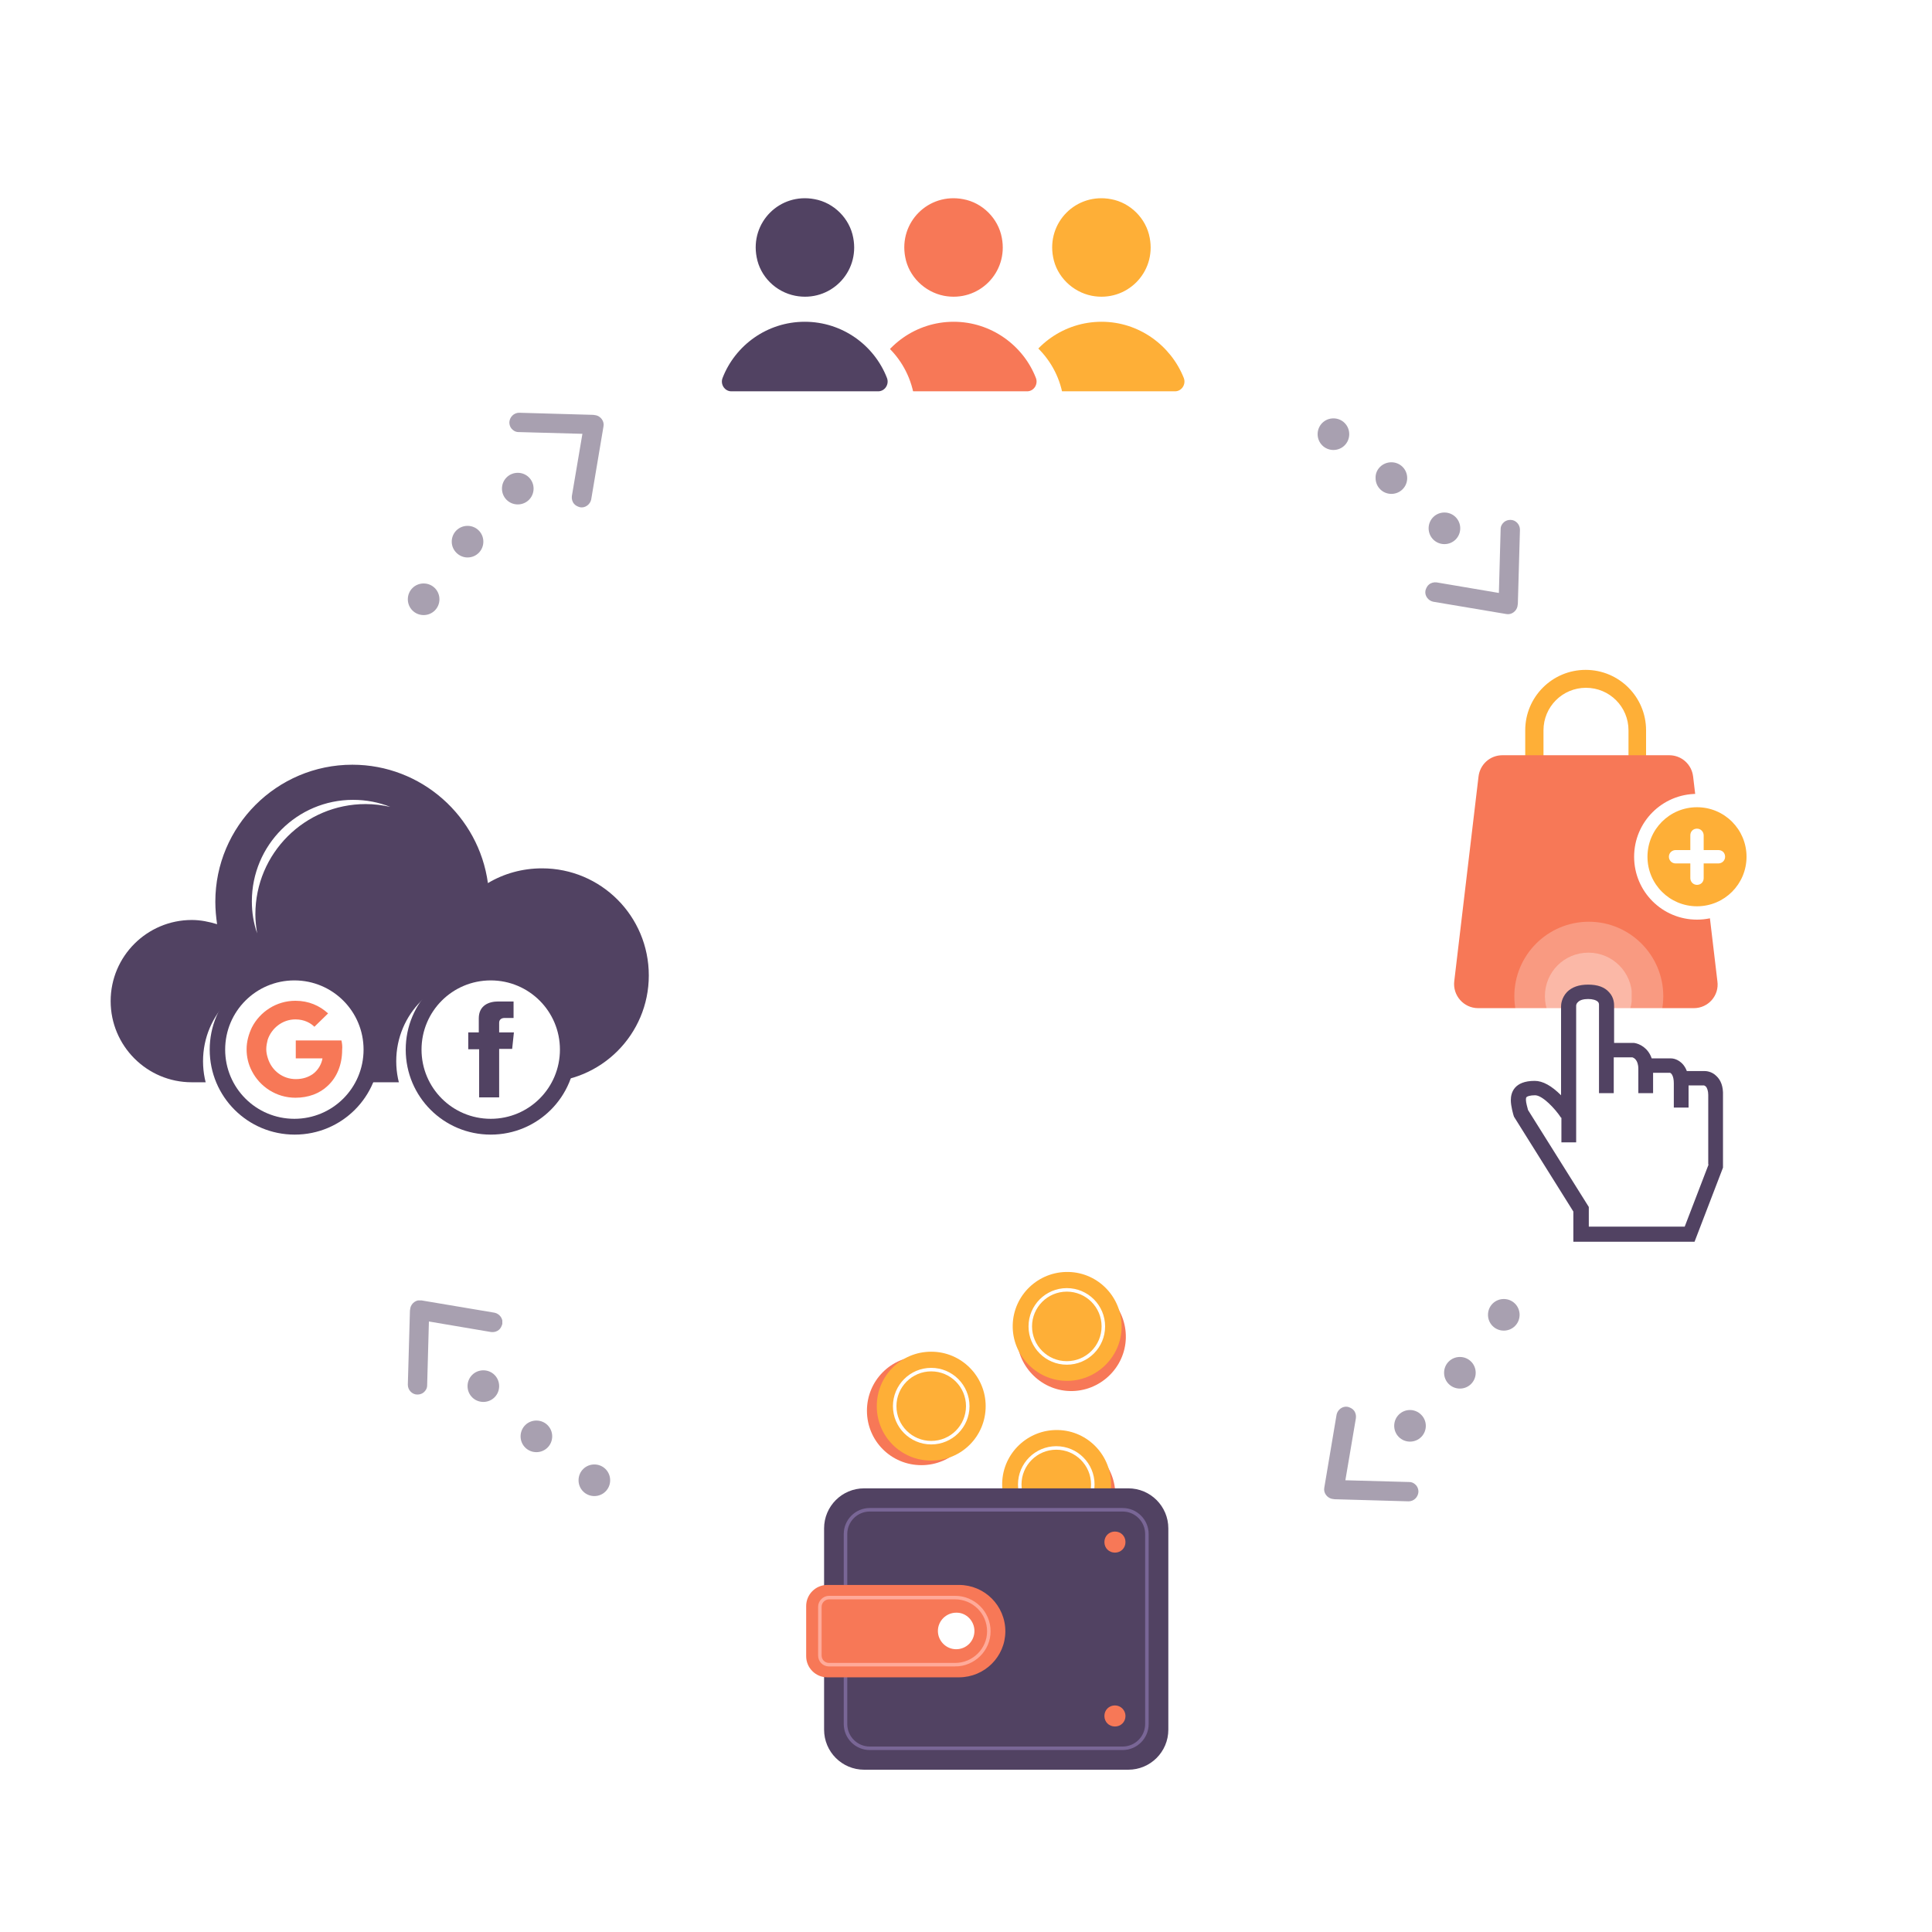 <svg enable-background="new 0 0 550 550" height="550" viewBox="0 0 550 550" width="550" xmlns="http://www.w3.org/2000/svg" xmlns:xlink="http://www.w3.org/1999/xlink"><rect x="0" y="0" width="550" height="550" fill="#333333" stroke="none"/><clipPath id="a"><path d="m0 0h550v550h-550z"/></clipPath><clipPath id="b"><path d="m0 0h550v550h-550z"/></clipPath><clipPath id="c"><path d="m431 262.4h42.5v42.5h-42.5z"/></clipPath><clipPath id="d"><path d="m439.8 271.2h24.7v24.7h-24.7z"/></clipPath><clipPath id="e"><path d="m423.6 369.8h9v9h-9z"/></clipPath><clipPath id="f"><path d="m411.1 386.3h9v9h-9z"/></clipPath><clipPath id="g"><path d="m396.8 401.4h9v9h-9z"/></clipPath><clipPath id="h"><path d="m376.9 400.5h26.9v26.9h-26.9z"/></clipPath><clipPath id="i"><path d="m164.7 416.9h9v9h-9z"/></clipPath><clipPath id="j"><path d="m148.2 404.4h9v9h-9z"/></clipPath><clipPath id="k"><path d="m133.1 390.1h9v9h-9z"/></clipPath><clipPath id="l"><path d="m116.1 370.2h26.9v26.9h-26.9z"/></clipPath><clipPath id="m"><path d="m116.1 166.1h9v9h-9z"/></clipPath><clipPath id="n"><path d="m128.6 149.7h9v9h-9z"/></clipPath><clipPath id="o"><path d="m142.9 134.5h9v9h-9z"/></clipPath><clipPath id="p"><path d="m145 117.6h26.9v26.9h-26.9z"/></clipPath><clipPath id="q"><path d="m375.1 119.1h9v9h-9z"/></clipPath><clipPath id="r"><path d="m391.5 131.6h9v9h-9z"/></clipPath><clipPath id="s"><path d="m406.7 145.9h9v9h-9z"/></clipPath><clipPath id="t"><path d="m405.7 148h26.9v26.9h-26.9z"/></clipPath><path clip-path="url(#a)" d="m0 0h550v550h-550z" fill="#fff"/><g clip-path="url(#a)"><path clip-path="url(#b)" d="m312.1 82.5c13.5 7.5 27.3-6.2 19.7-19.7-1-1.7-2.4-3.1-4.1-4.1-13.5-7.5-27.3 6.2-19.7 19.7 1 1.7 2.4 3.2 4.1 4.1" fill="#fff"/><path clip-path="url(#b)" d="m320 91.9c-12 0-22.1 8.5-24.6 19.8h49.1c-2.4-11.3-12.5-19.8-24.5-19.8" fill="#fff"/><path clip-path="url(#b)" d="m310.8 84.2c9.9 1.9 18.4-6.6 16.5-16.5-1-5.5-5.5-10-11-11-9.9-1.9-18.4 6.6-16.5 16.5 1 5.5 5.5 9.9 11 11" fill="#feaf37"/><path clip-path="url(#b)" d="m313.6 91.6c-10.7 0-19.8 6.7-23.4 16-.7 1.8.6 3.8 2.5 3.8h41.8c1.9 0 3.2-2 2.5-3.8-3.7-9.3-12.8-16-23.4-16" fill="#feaf37"/><path clip-path="url(#b)" d="m270 82.5c13.5 7.5 27.3-6.2 19.7-19.7-1-1.7-2.4-3.1-4.1-4.1-13.5-7.5-27.3 6.2-19.7 19.7 1 1.7 2.4 3.2 4.1 4.1" fill="#fff"/><path clip-path="url(#b)" d="m277.9 91.9c-12 0-22.1 8.5-24.6 19.8h49.1c-2.4-11.3-12.5-19.8-24.5-19.8" fill="#fff"/><path clip-path="url(#b)" d="m268.7 84.2c9.9 1.9 18.4-6.6 16.5-16.5-1-5.5-5.5-10-11-11-9.9-1.9-18.4 6.6-16.5 16.5 1 5.5 5.5 9.9 11 11" fill="#f77857"/><path clip-path="url(#b)" d="m271.5 91.6c-10.7 0-19.8 6.7-23.4 16-.7 1.8.6 3.8 2.5 3.8h41.8c1.9 0 3.2-2 2.5-3.8-3.6-9.3-12.8-16-23.4-16" fill="#f77857"/><path clip-path="url(#b)" d="m227.7 82.5c13.5 7.5 27.3-6.2 19.7-19.7-1-1.7-2.4-3.1-4.1-4.1-13.5-7.5-27.3 6.2-19.7 19.7.9 1.7 2.4 3.2 4.1 4.1" fill="#fff"/><path clip-path="url(#b)" d="m235.5 91.9c-12 0-22.1 8.5-24.6 19.8h49.1c-2.4-11.3-12.4-19.8-24.5-19.8" fill="#fff"/><path clip-path="url(#b)" d="m226.4 84.2c9.9 1.9 18.4-6.6 16.5-16.5-1-5.5-5.5-10-11-11-9.9-1.9-18.4 6.6-16.5 16.5 1 5.5 5.4 9.9 11 11" fill="#514262"/><path clip-path="url(#b)" d="m229.1 91.6c-10.7 0-19.8 6.7-23.4 16-.7 1.8.6 3.8 2.5 3.8h41.8c1.9 0 3.2-2 2.5-3.8-3.6-9.3-12.7-16-23.4-16" fill="#514262"/><path clip-path="url(#b)" d="m468.7 234h-34.5v-26.1c0-9.5 7.7-17.2 17.2-17.2s17.2 7.7 17.2 17.2v26.1zm-29.3-5.1h24.2v-21c0-6.7-5.4-12.1-12.1-12.1s-12.1 5.4-12.1 12.1z" fill="#feaf37"/><path clip-path="url(#b)" d="m482.2 287h-61.4c-4.1 0-7.3-3.6-6.8-7.7l6.9-58.2c.4-3.5 3.3-6.1 6.8-6.1h47.5c3.5 0 6.4 2.6 6.8 6.1l6.9 58.2c.6 4.1-2.6 7.7-6.7 7.7" fill="#f77857"/><path clip-path="url(#b)" d="m501 243.9c0 9.9-8 17.9-17.9 17.9s-17.9-8-17.9-17.9 8-17.9 17.9-17.9 17.9 8 17.9 17.9" fill="#fff"/><path clip-path="url(#b)" d="m497.2 243.9c0 7.8-6.3 14.1-14.1 14.1s-14.1-6.3-14.1-14.1 6.3-14.1 14.1-14.1 14.1 6.3 14.1 14.1" fill="#feaf37"/><path clip-path="url(#b)" d="m489.2 242h-4.2v-4.2c0-1-.8-1.9-1.9-1.9s-1.9.8-1.9 1.9v4.2h-4.2c-1 0-1.9.8-1.9 1.9 0 1 .8 1.9 1.9 1.9h4.2v4.2c0 1 .8 1.9 1.9 1.9s1.9-.8 1.9-1.9v-4.2h4.2c1 0 1.9-.8 1.9-1.9s-.8-1.9-1.9-1.9" fill="#fff"/><g clip-path="url(#b)" opacity=".25"><path clip-path="url(#c)" d="m473.5 283.6c0 11.7-9.5 21.2-21.2 21.2s-21.2-9.5-21.2-21.2 9.5-21.2 21.2-21.2 21.2 9.5 21.2 21.2" fill="#fff"/></g><g clip-path="url(#b)" opacity=".3"><path clip-path="url(#d)" d="m464.6 283.6c0 6.8-5.5 12.4-12.4 12.4s-12.4-5.5-12.4-12.4 5.5-12.4 12.4-12.4 12.4 5.6 12.4 12.4" fill="#fff"/></g><path clip-path="url(#b)" d="m488.6 306.3c-1.4-1.4-3.1-1.4-3.5-1.4h-4.9c-1-2.7-3.2-3.6-4.5-3.6h-5.5c-1-3-3.5-4.2-5-4.4h-.1-5.6v-10.5c0-.6 0-2.4-1.4-3.9-1.3-1.5-3.3-2.2-6-2.2-2.6 0-4.6.7-6 2.1-1.6 1.7-1.7 3.6-1.7 4.1v25.3c-2.7-2.7-5.2-4.1-7.5-4.1-5.9 0-6.8 3.4-6.8 5.5 0 1.7.7 4.1.8 4.4l.1.3 16.9 27v8.6h34.5l8.1-21.1v-20.5c.1-2.6-.6-4.4-1.9-5.6" fill="#514262"/><path clip-path="url(#b)" d="m486.4 331.5-6.8 17.7h-27.3v-5.6l-17.3-27.6c-.2-.8-.6-2.1-.6-2.9 0-.6.1-.7.2-.8.2-.2 1-.5 2.4-.5 2.1 0 5.7 3.8 7.4 6.4h.1v7h4.2v-38.8-.1s0-.6.5-1c.5-.6 1.6-.9 2.9-.9s2.3.3 2.8.8c.3.3.3.7.3.9v25.1h4.2v-10.2h5.3c.3.1 1.7.6 1.7 3.3v6.9h4.2v-5.8h4.7.2-.1c.4.1 1.1.9 1.1 3v6.9h4.2v-6.3h4.3.1s.3.1.5.3c.4.4.7 1.3.7 2.4v19.8z" fill="#fff"/><path clip-path="url(#b)" d="m302.4 410c8.6.2 15.3 7.4 15.1 15.9-.2 8.6-7.4 15.3-15.9 15.1-8.6-.2-15.3-7.4-15.1-15.9s7.3-15.3 15.9-15.1" fill="#f77857"/><path clip-path="url(#b)" d="m301.2 407.1c8.6.2 15.3 7.4 15.1 15.9s-7.4 15.3-15.9 15.1-15.3-7.4-15.1-15.9 7.3-15.3 15.9-15.1" fill="#feaf37"/><circle clip-path="url(#b)" cx="300.7" cy="422.6" fill="none" r="10.4" stroke="#fff" stroke-miterlimit="10"/><path clip-path="url(#b)" d="m321.2 503.8h-75.2c-6.3 0-11.4-5.1-11.4-11.4v-57.3c0-6.3 5.1-11.4 11.4-11.4h75.2c6.3 0 11.4 5.1 11.4 11.4v57.3c0 6.3-5.1 11.4-11.4 11.4" fill="#514262"/><path clip-path="url(#b)" d="m319.6 497.7h-72c-3.8 0-6.9-3.1-6.9-6.9v-54.1c0-3.8 3.1-6.9 6.9-6.9h72c3.8 0 6.9 3.1 6.9 6.9v54.1c0 3.8-3.1 6.9-6.9 6.9z" fill="none" stroke="#796696" stroke-miterlimit="10"/><path clip-path="url(#b)" d="m273 477.5h-37.5c-3.3 0-6-2.7-6-6v-14.3c0-3.3 2.7-6 6-6h37.5c7.3 0 13.2 5.9 13.2 13.2 0 7.2-5.9 13.1-13.2 13.1" fill="#f77857"/><path clip-path="url(#b)" d="m271.9 473.9h-35.9c-1.5 0-2.6-1.2-2.6-2.6v-13.9c0-1.4 1.2-2.6 2.6-2.6h35.9c5.3 0 9.6 4.3 9.6 9.6 0 5.2-4.3 9.5-9.6 9.5z" fill="none" stroke="#fa9" stroke-miterlimit="10"/><path clip-path="url(#b)" d="m277.4 464.3c0 2.9-2.3 5.2-5.2 5.2s-5.2-2.4-5.2-5.2c0-2.9 2.4-5.2 5.2-5.2 2.8-.1 5.2 2.3 5.2 5.2" fill="#fff"/><path clip-path="url(#b)" d="m277.8 401.6c0 8.6-6.9 15.5-15.5 15.5s-15.5-6.9-15.5-15.5 6.9-15.5 15.5-15.5 15.5 7 15.5 15.5" fill="#f77857"/><path clip-path="url(#b)" d="m280.6 400.3c0 8.6-6.9 15.5-15.5 15.5s-15.5-6.9-15.5-15.5 6.9-15.5 15.5-15.5 15.5 7 15.5 15.5" fill="#feaf37"/><circle clip-path="url(#b)" cx="265.1" cy="400.3" fill="none" r="10.4" stroke="#fff" stroke-miterlimit="10"/><path clip-path="url(#b)" d="m305.4 365c8.6.2 15.3 7.4 15.1 15.9s-7.4 15.3-15.9 15.1-15.3-7.4-15.1-15.9 7.3-15.3 15.9-15.1" fill="#f77857"/><path clip-path="url(#b)" d="m304.2 362.1c8.6.2 15.3 7.4 15.1 15.9s-7.4 15.3-15.9 15.1-15.3-7.4-15.1-15.9 7.3-15.3 15.9-15.1" fill="#feaf37"/><circle clip-path="url(#b)" cx="303.7" cy="377.6" fill="none" r="10.4" stroke="#fff" stroke-miterlimit="10"/><path clip-path="url(#b)" d="m154.3 247.2c-5.6 0-10.9 1.5-15.4 4.2-2.6-19-18.9-33.7-38.6-33.7-21.5 0-39 17.5-39 39 0 2.2.2 4.3.5 6.4-2.3-.7-4.7-1.2-7.2-1.2-12.7 0-23.1 10.3-23.1 23.1 0 12.7 10.3 23.1 23.1 23.1h99.7c16.8 0 30.4-13.6 30.4-30.4 0-16.9-13.6-30.5-30.4-30.5" fill="#514262"/><path clip-path="url(#b)" d="m161.2 302.1c0 13.4-10.8 24.2-24.2 24.2s-24.2-10.8-24.2-24.2 10.8-24.2 24.2-24.2c13.3 0 24.2 10.9 24.2 24.2" fill="#fff"/><path clip-path="url(#b)" d="m106.2 302.1c0 13.4-10.8 24.2-24.2 24.2s-24.2-10.8-24.2-24.2 10.8-24.2 24.2-24.2c13.3 0 24.2 10.9 24.2 24.2" fill="#fff"/><path clip-path="url(#b)" d="m163.9 298.8c0 13.4-10.8 24.2-24.2 24.2s-24.2-10.8-24.2-24.2 10.8-24.2 24.2-24.2 24.2 10.8 24.2 24.2" fill="#514262"/><path clip-path="url(#b)" d="m139.7 279.1c-10.9 0-19.7 8.8-19.7 19.7s8.8 19.7 19.7 19.7 19.7-8.8 19.7-19.7-8.8-19.7-19.7-19.7" fill="#fff"/><path clip-path="url(#b)" d="m145.8 298.6h-3.7v13.8h-5.7v-13.7h-3.1v-4.8h3c0-1.4 0-2.7 0-4 0-3.7 2.9-4.8 5.5-4.8h4.4v4.7c-.4 0-1.8 0-2.5 0-.1 0-1.6-.1-1.6 1.4v2.7h4.2z" fill="#514262"/><path clip-path="url(#b)" d="m108.1 298.8c0 13.4-10.8 24.2-24.2 24.2s-24.2-10.8-24.2-24.2 10.8-24.2 24.2-24.2c13.3 0 24.2 10.8 24.2 24.2" fill="#514262"/><path clip-path="url(#b)" d="m103.5 298.8c0 10.9-8.8 19.7-19.7 19.7s-19.7-8.8-19.7-19.7 8.8-19.7 19.7-19.7 19.7 8.8 19.7 19.7" fill="#fff"/><path clip-path="url(#b)" d="m97.2 296.2h-13v5.1h7.6c-.2 1.3-1 3.2-2.8 4.5-1.2.8-2.7 1.4-4.8 1.4-3.7 0-6.8-2.4-7.9-5.8-.3-.9-.5-1.8-.5-2.7 0-1 .2-1.9.4-2.7 1.1-3.3 4.2-5.8 7.9-5.8 2.6 0 4.4 1.1 5.4 2.1l3.9-3.8c-2.4-2.2-5.5-3.6-9.3-3.6-5.4 0-10.1 3.1-12.4 7.6-.9 1.9-1.5 4-1.5 6.2s.5 4.3 1.5 6.2c2.3 4.5 7 7.6 12.4 7.6 3.7 0 6.9-1.2 9.2-3.4 2.6-2.4 4.1-6 4.1-10.2.1-1 0-1.8-.2-2.7" fill="#f77857"/><path clip-path="url(#b)" d="m72.7 260.3c0-17.4 14.1-31.4 31.4-31.4 2.4 0 4.7.3 7 .8-3.3-1.3-6.8-2-10.6-2-15.9 0-28.8 12.9-28.8 28.9 0 3.2.5 6.2 1.5 9.1-.3-1.9-.5-3.6-.5-5.4" fill="#fff"/><path clip-path="url(#b)" d="m320.4 439c0 1.7-1.3 3-3 3s-3-1.3-3-3 1.3-3 3-3 3 1.3 3 3" fill="#f77857"/><path clip-path="url(#b)" d="m320.4 488.5c0 1.7-1.3 3-3 3s-3-1.3-3-3 1.3-3 3-3 3 1.4 3 3" fill="#f77857"/><g clip-path="url(#b)" opacity=".5"><path clip-path="url(#e)" d="m432.6 374.3c0 2.5-2 4.5-4.5 4.5s-4.5-2-4.5-4.5 2-4.5 4.5-4.5 4.5 2 4.5 4.5" fill="#514262"/></g><g clip-path="url(#b)" opacity=".5"><path clip-path="url(#f)" d="m420.1 390.8c0 2.5-2 4.5-4.5 4.5s-4.5-2-4.5-4.5 2-4.5 4.5-4.5 4.5 2 4.5 4.5" fill="#514262"/></g><g clip-path="url(#b)" opacity=".5"><path clip-path="url(#g)" d="m405.9 405.9c0 2.5-2 4.5-4.5 4.5s-4.5-2-4.5-4.5 2-4.5 4.5-4.5c2.4 0 4.5 2 4.5 4.5" fill="#514262"/></g><g clip-path="url(#b)" opacity=".5"><path clip-path="url(#h)" d="m403.8 424.7c0-.7-.2-1.3-.6-1.8-.5-.6-1.2-1-2-1l-18.2-.5 3-17.7c.1-.8-.1-1.6-.6-2.2-.4-.5-1-.8-1.7-1-1.5-.3-2.9.8-3.2 2.2l-3.5 20.8c-.3 1.5.8 2.9 2.2 3.2h.1c.2 0 .4.1.6.1l21.1.6c1.5 0 2.7-1.2 2.8-2.7" fill="#514262"/></g><g clip-path="url(#b)" opacity=".5"><path clip-path="url(#i)" d="m169.2 425.9c-2.5 0-4.5-2-4.5-4.5s2-4.5 4.5-4.5 4.5 2 4.5 4.5-2 4.5-4.5 4.5" fill="#514262"/></g><g clip-path="url(#b)" opacity=".5"><path clip-path="url(#j)" d="m152.7 413.4c-2.5 0-4.5-2-4.5-4.5s2-4.5 4.5-4.5 4.5 2 4.5 4.5-2 4.5-4.5 4.5" fill="#514262"/></g><g clip-path="url(#b)" opacity=".5"><path clip-path="url(#k)" d="m137.6 399.1c-2.5 0-4.5-2-4.5-4.5s2-4.5 4.5-4.5 4.5 2 4.5 4.5-2 4.5-4.5 4.5" fill="#514262"/></g><g clip-path="url(#b)" opacity=".5"><path clip-path="url(#l)" d="m118.8 397c.7 0 1.3-.2 1.8-.6.6-.5 1-1.2 1-2l.5-18.2 17.7 3c.8.1 1.6-.1 2.2-.6.5-.4.8-1 1-1.7.3-1.5-.8-2.9-2.2-3.2l-20.8-3.5c-1.5-.3-2.9.8-3.2 2.2v.1c0 .2-.1.4-.1.6l-.6 21.1c0 1.5 1.2 2.8 2.7 2.8" fill="#514262"/></g><g clip-path="url(#b)" opacity=".5"><path clip-path="url(#m)" d="m116.1 170.6c0-2.5 2-4.5 4.5-4.5s4.5 2 4.5 4.5-2 4.5-4.5 4.5-4.5-2-4.5-4.5" fill="#514262"/></g><g clip-path="url(#b)" opacity=".5"><path clip-path="url(#n)" d="m128.6 154.2c0-2.5 2-4.5 4.5-4.5s4.5 2 4.5 4.5-2 4.5-4.5 4.5c-2.4 0-4.5-2-4.5-4.5" fill="#514262"/></g><g clip-path="url(#b)" opacity=".5"><path clip-path="url(#o)" d="m142.9 139.1c0-2.5 2-4.5 4.5-4.5s4.5 2 4.5 4.5-2 4.5-4.5 4.5-4.5-2-4.5-4.5" fill="#514262"/></g><g clip-path="url(#b)" opacity=".5"><path clip-path="url(#p)" d="m145 120.2c0 .7.2 1.3.6 1.8.5.6 1.2 1 2 1l18.2.5-3 17.7c-.1.8.1 1.6.6 2.2.4.5 1 .8 1.7 1 1.5.3 2.9-.8 3.2-2.2l3.5-20.8c.3-1.5-.8-2.9-2.2-3.2h-.1c-.2 0-.4-.1-.6-.1l-21.1-.6c-1.5 0-2.7 1.2-2.8 2.7" fill="#514262"/></g><g clip-path="url(#b)" opacity=".5"><path clip-path="url(#q)" d="m379.6 119.1c2.5 0 4.5 2 4.5 4.5s-2 4.5-4.5 4.5-4.5-2-4.5-4.5 2-4.5 4.5-4.5" fill="#514262"/></g><g clip-path="url(#b)" opacity=".5"><path clip-path="url(#r)" d="m396.1 131.6c2.5 0 4.5 2 4.5 4.5s-2 4.5-4.5 4.5-4.5-2-4.5-4.5c-.1-2.5 2-4.5 4.5-4.5" fill="#514262"/></g><g clip-path="url(#b)" opacity=".5"><path clip-path="url(#s)" d="m411.2 145.9c2.5 0 4.5 2 4.5 4.5s-2 4.5-4.5 4.5-4.5-2-4.5-4.5 2-4.5 4.5-4.5" fill="#514262"/></g><g clip-path="url(#b)" opacity=".5"><path clip-path="url(#t)" d="m430 148c-.7 0-1.3.2-1.8.6-.6.5-1 1.2-1 2l-.5 18.2-17.7-3c-.8-.1-1.6.1-2.2.6-.5.4-.8 1-1 1.7-.3 1.5.8 2.9 2.2 3.2l20.8 3.5c1.5.3 2.9-.8 3.2-2.2v-.1c0-.2.1-.4.1-.6l.6-21.1c0-1.5-1.2-2.8-2.7-2.8" fill="#514262"/></g></g></svg>